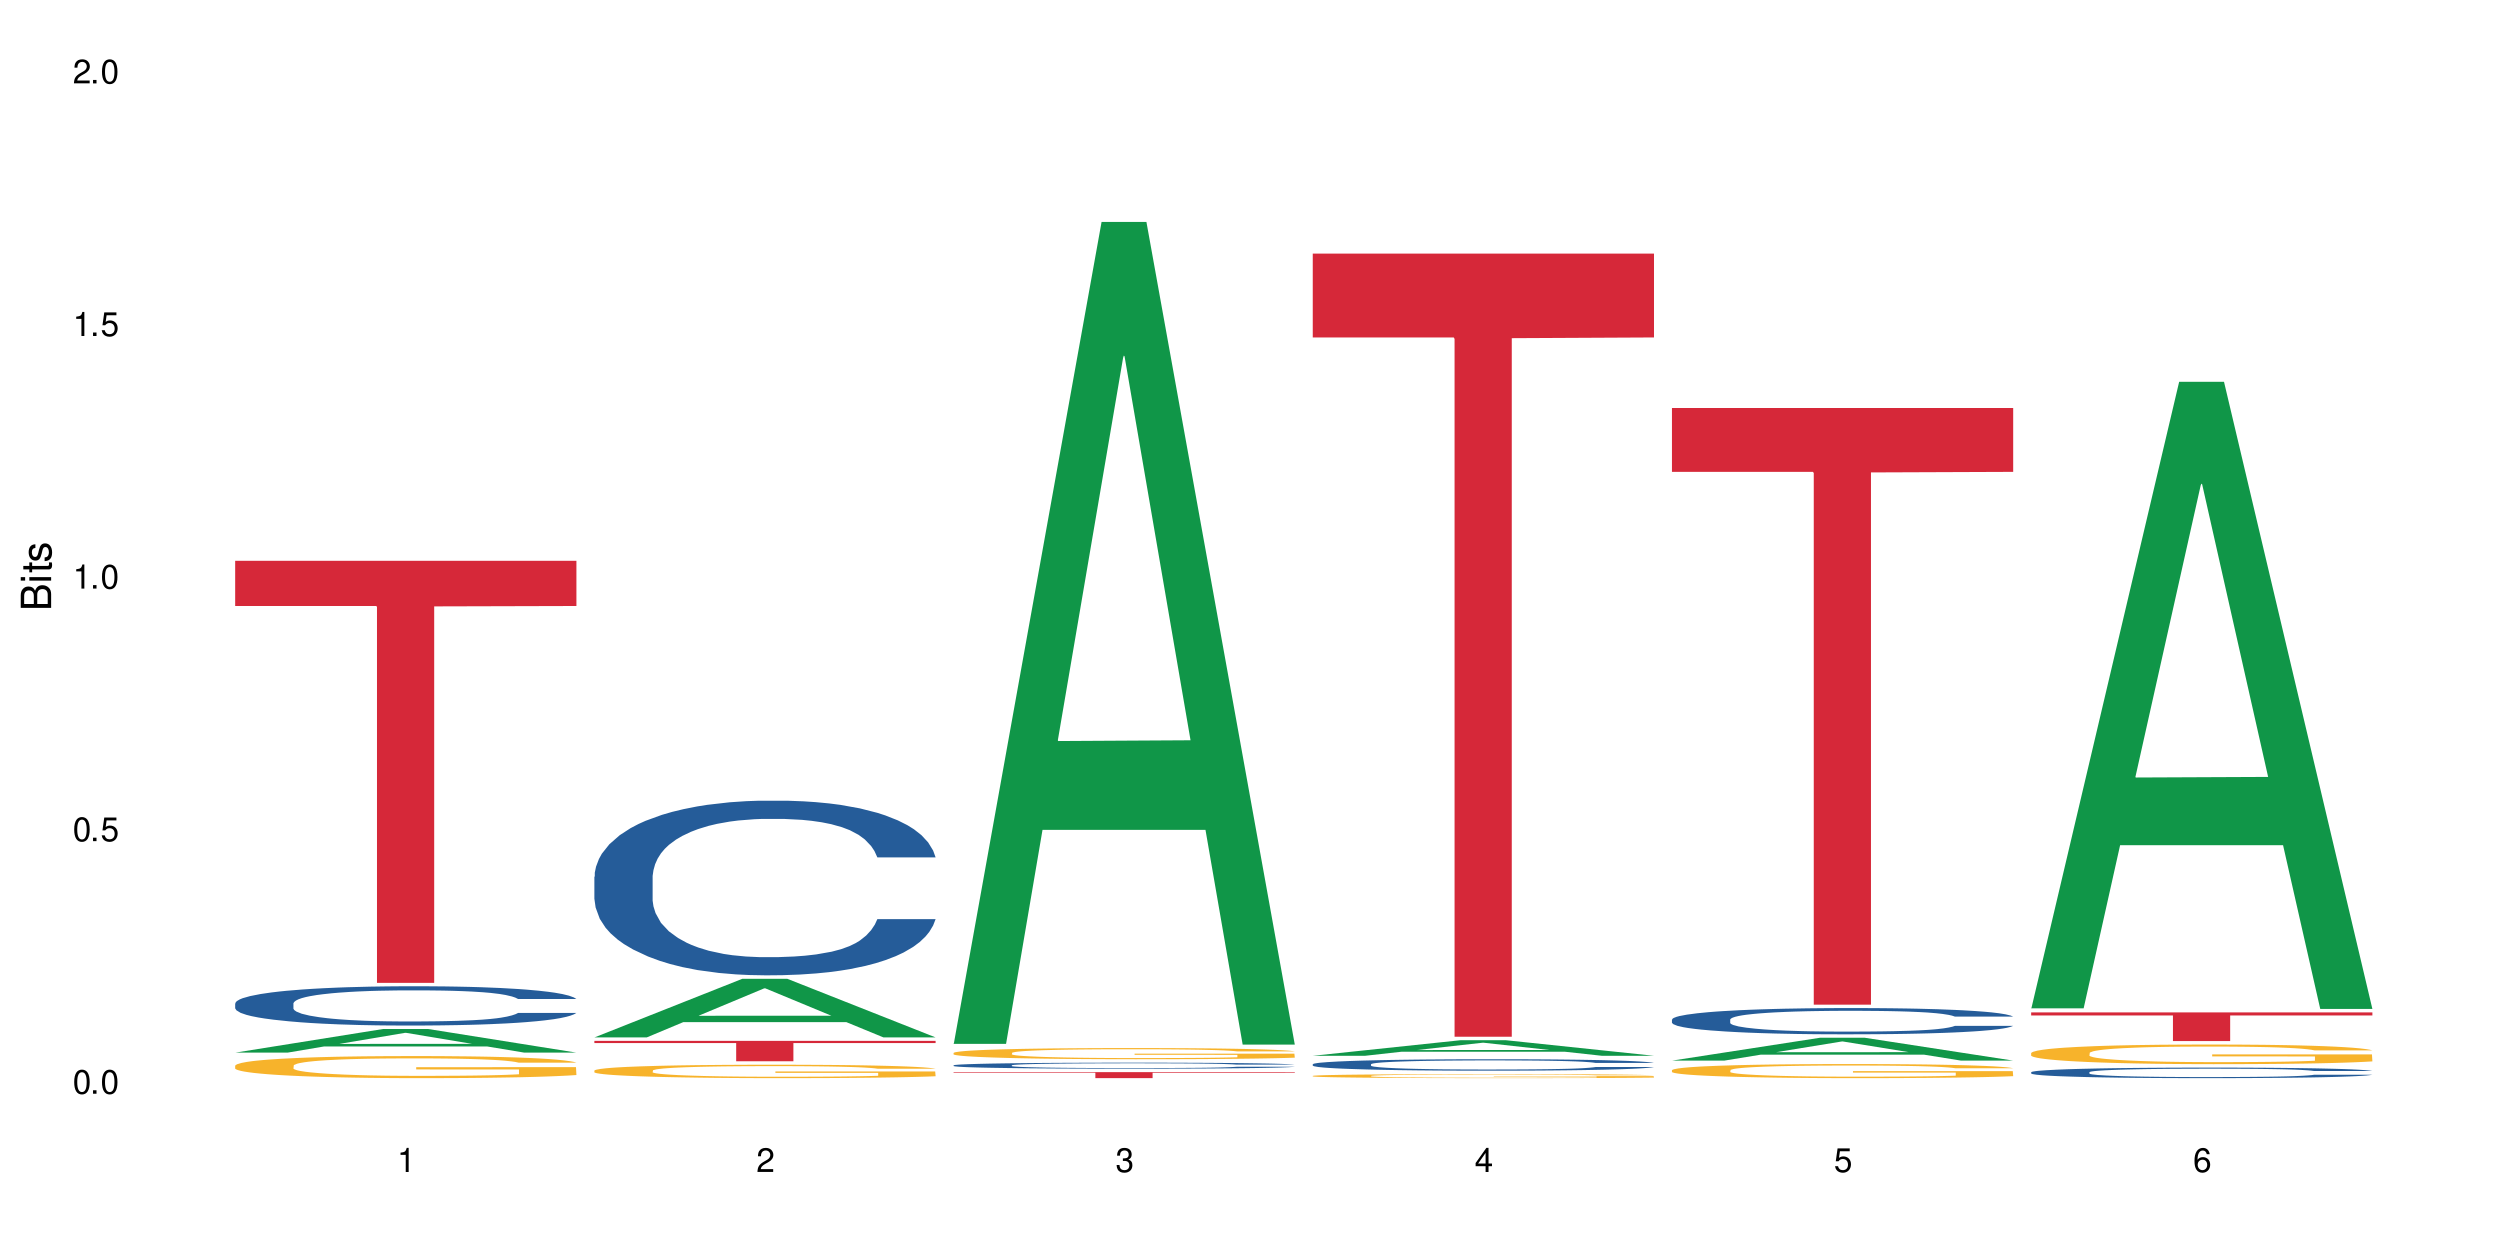 <?xml version="1.0" encoding="UTF-8"?>
<svg xmlns="http://www.w3.org/2000/svg" xmlns:xlink="http://www.w3.org/1999/xlink" width="720" height="360" viewBox="0 0 720 360">
<defs>
<g>
<g id="glyph-0-0">
</g>
<g id="glyph-0-1">
<path d="M 2.641 -6.938 C 2 -6.938 1.422 -6.656 1.078 -6.172 C 0.641 -5.562 0.406 -4.641 0.406 -3.359 C 0.406 -1.016 1.188 0.219 2.641 0.219 C 4.078 0.219 4.859 -1.016 4.859 -3.297 C 4.859 -4.641 4.656 -5.547 4.203 -6.172 C 3.844 -6.656 3.281 -6.938 2.641 -6.938 Z M 2.641 -6.188 C 3.547 -6.188 4 -5.25 4 -3.375 C 4 -1.406 3.562 -0.484 2.625 -0.484 C 1.734 -0.484 1.281 -1.438 1.281 -3.344 C 1.281 -5.25 1.734 -6.188 2.641 -6.188 Z M 2.641 -6.188 "/>
</g>
<g id="glyph-0-2">
<path d="M 1.828 -1 L 0.828 -1 L 0.828 0 L 1.828 0 Z M 1.828 -1 "/>
</g>
<g id="glyph-0-3">
<path d="M 4.562 -6.797 L 1.062 -6.797 L 0.547 -3.094 L 1.328 -3.094 C 1.719 -3.562 2.047 -3.734 2.578 -3.734 C 3.484 -3.734 4.062 -3.109 4.062 -2.094 C 4.062 -1.125 3.484 -0.531 2.578 -0.531 C 1.828 -0.531 1.375 -0.906 1.188 -1.672 L 0.328 -1.672 C 0.453 -1.109 0.547 -0.844 0.75 -0.594 C 1.125 -0.078 1.828 0.219 2.594 0.219 C 3.969 0.219 4.922 -0.781 4.922 -2.219 C 4.922 -3.562 4.031 -4.484 2.719 -4.484 C 2.25 -4.484 1.859 -4.359 1.469 -4.062 L 1.734 -5.969 L 4.562 -5.969 Z M 4.562 -6.797 "/>
</g>
<g id="glyph-0-4">
<path d="M 2.484 -4.938 L 2.484 0 L 3.328 0 L 3.328 -6.938 L 2.766 -6.938 C 2.469 -5.875 2.281 -5.734 0.984 -5.562 L 0.984 -4.938 Z M 2.484 -4.938 "/>
</g>
<g id="glyph-0-5">
<path d="M 4.859 -0.828 L 1.281 -0.828 C 1.359 -1.406 1.672 -1.781 2.5 -2.281 L 3.469 -2.828 C 4.406 -3.344 4.906 -4.062 4.906 -4.906 C 4.906 -5.484 4.672 -6.031 4.266 -6.406 C 3.859 -6.766 3.375 -6.938 2.719 -6.938 C 1.859 -6.938 1.219 -6.625 0.844 -6.031 C 0.609 -5.672 0.5 -5.234 0.484 -4.531 L 1.328 -4.531 C 1.359 -5.016 1.406 -5.281 1.531 -5.516 C 1.75 -5.938 2.188 -6.203 2.703 -6.203 C 3.469 -6.203 4.031 -5.641 4.031 -4.891 C 4.031 -4.344 3.719 -3.859 3.125 -3.516 L 2.234 -3 C 0.812 -2.172 0.406 -1.531 0.328 -0.016 L 4.859 -0.016 Z M 4.859 -0.828 "/>
</g>
<g id="glyph-0-6">
<path d="M 2.125 -3.188 L 2.578 -3.188 C 3.5 -3.188 3.984 -2.766 3.984 -1.922 C 3.984 -1.062 3.469 -0.531 2.594 -0.531 C 1.656 -0.531 1.203 -1 1.156 -2.016 L 0.312 -2.016 C 0.344 -1.453 0.438 -1.094 0.609 -0.781 C 0.953 -0.109 1.625 0.219 2.547 0.219 C 3.953 0.219 4.859 -0.625 4.859 -1.938 C 4.859 -2.828 4.516 -3.297 3.703 -3.594 C 4.344 -3.844 4.656 -4.328 4.656 -5.031 C 4.656 -6.219 3.875 -6.938 2.578 -6.938 C 1.203 -6.938 0.484 -6.172 0.453 -4.703 L 1.297 -4.703 C 1.312 -5.125 1.344 -5.359 1.453 -5.578 C 1.641 -5.969 2.062 -6.203 2.594 -6.203 C 3.344 -6.203 3.797 -5.75 3.797 -5 C 3.797 -4.516 3.609 -4.219 3.25 -4.047 C 3.016 -3.953 2.703 -3.922 2.125 -3.906 Z M 2.125 -3.188 "/>
</g>
<g id="glyph-0-7">
<path d="M 3.141 -1.672 L 3.141 0 L 3.984 0 L 3.984 -1.672 L 4.984 -1.672 L 4.984 -2.438 L 3.984 -2.438 L 3.984 -6.938 L 3.359 -6.938 L 0.266 -2.578 L 0.266 -1.672 Z M 3.141 -2.438 L 1 -2.438 L 3.141 -5.5 Z M 3.141 -2.438 "/>
</g>
<g id="glyph-0-8">
<path d="M 4.781 -5.125 C 4.609 -6.266 3.891 -6.938 2.844 -6.938 C 2.094 -6.938 1.422 -6.578 1.031 -5.953 C 0.594 -5.266 0.406 -4.422 0.406 -3.172 C 0.406 -2 0.578 -1.25 0.984 -0.641 C 1.359 -0.078 1.953 0.219 2.703 0.219 C 3.984 0.219 4.922 -0.75 4.922 -2.094 C 4.922 -3.375 4.062 -4.281 2.844 -4.281 C 2.172 -4.281 1.641 -4.031 1.281 -3.516 C 1.281 -5.234 1.828 -6.188 2.797 -6.188 C 3.391 -6.188 3.797 -5.797 3.938 -5.125 Z M 2.734 -3.531 C 3.547 -3.531 4.062 -2.953 4.062 -2.031 C 4.062 -1.156 3.484 -0.531 2.703 -0.531 C 1.922 -0.531 1.328 -1.188 1.328 -2.078 C 1.328 -2.938 1.906 -3.531 2.734 -3.531 Z M 2.734 -3.531 "/>
</g>
<g id="glyph-1-0">
</g>
<g id="glyph-1-1">
<path d="M 0 -0.953 L 0 -4.891 C 0 -5.719 -0.234 -6.344 -0.734 -6.797 C -1.188 -7.234 -1.812 -7.469 -2.5 -7.469 C -3.547 -7.469 -4.188 -7 -4.625 -5.875 C -4.984 -6.688 -5.625 -7.094 -6.531 -7.094 C -7.172 -7.094 -7.734 -6.859 -8.141 -6.391 C -8.562 -5.922 -8.75 -5.344 -8.75 -4.5 L -8.75 -0.953 Z M -4.984 -2.062 L -7.766 -2.062 L -7.766 -4.219 C -7.766 -4.844 -7.688 -5.203 -7.453 -5.5 C -7.219 -5.812 -6.859 -5.969 -6.375 -5.969 C -5.891 -5.969 -5.531 -5.812 -5.297 -5.5 C -5.062 -5.203 -4.984 -4.844 -4.984 -4.219 Z M -0.984 -2.062 L -4 -2.062 L -4 -4.781 C -4 -5.766 -3.438 -6.359 -2.484 -6.359 C -1.547 -6.359 -0.984 -5.766 -0.984 -4.781 Z M -0.984 -2.062 "/>
</g>
<g id="glyph-1-2">
<path d="M -6.281 -1.797 L -6.281 -0.797 L 0 -0.797 L 0 -1.797 Z M -8.75 -1.797 L -8.75 -0.797 L -7.484 -0.797 L -7.484 -1.797 Z M -8.75 -1.797 "/>
</g>
<g id="glyph-1-3">
<path d="M -6.281 -3.047 L -6.281 -2.016 L -8.016 -2.016 L -8.016 -1.016 L -6.281 -1.016 L -6.281 -0.172 L -5.469 -0.172 L -5.469 -1.016 L -0.719 -1.016 C -0.078 -1.016 0.281 -1.453 0.281 -2.234 C 0.281 -2.5 0.25 -2.719 0.188 -3.047 L -0.641 -3.047 C -0.609 -2.906 -0.594 -2.766 -0.594 -2.562 C -0.594 -2.141 -0.719 -2.016 -1.156 -2.016 L -5.469 -2.016 L -5.469 -3.047 Z M -6.281 -3.047 "/>
</g>
<g id="glyph-1-4">
<path d="M -4.531 -5.25 C -5.766 -5.25 -6.469 -4.422 -6.469 -2.969 C -6.469 -1.516 -5.719 -0.562 -4.547 -0.562 C -3.562 -0.562 -3.094 -1.062 -2.734 -2.562 L -2.516 -3.484 C -2.344 -4.188 -2.094 -4.469 -1.641 -4.469 C -1.047 -4.469 -0.641 -3.875 -0.641 -3 C -0.641 -2.453 -0.797 -2 -1.062 -1.75 C -1.25 -1.594 -1.422 -1.531 -1.875 -1.469 L -1.875 -0.406 C -0.422 -0.453 0.281 -1.266 0.281 -2.922 C 0.281 -4.5 -0.5 -5.516 -1.719 -5.516 C -2.656 -5.516 -3.172 -4.984 -3.469 -3.734 L -3.703 -2.766 C -3.891 -1.953 -4.156 -1.609 -4.594 -1.609 C -5.188 -1.609 -5.547 -2.125 -5.547 -2.938 C -5.547 -3.75 -5.203 -4.172 -4.531 -4.203 Z M -4.531 -5.25 "/>
</g>
</g>
</defs>
<rect x="-72" y="-36" width="864" height="432" fill="rgb(100%, 100%, 100%)" fill-opacity="1"/>
<path fill-rule="nonzero" fill="rgb(6.275%, 58.824%, 28.235%)" fill-opacity="1" d="M 67.73 303.152 L 67.836 303.145 L 110.359 296.348 L 123.273 296.348 L 166.008 303.156 L 150.992 303.156 L 140.281 301.379 L 93.352 301.379 L 82.852 303.152 L 67.73 303.152 L 97.863 300.645 L 135.977 300.637 L 116.973 297.461 L 116.766 297.453 L 116.555 297.473 L 97.758 300.637 L 97.863 300.645 Z M 67.73 303.152 "/>
<path fill-rule="nonzero" fill="rgb(14.51%, 36.078%, 60%)" fill-opacity="1" d="M 67.73 288.969 L 67.852 288.961 L 67.852 288.711 L 68.211 288.32 L 69.051 287.824 L 69.887 287.48 L 72.047 286.871 L 75.043 286.281 L 78.156 285.828 L 80.434 285.559 L 82.473 285.352 L 87.145 284.969 L 90.145 284.773 L 93.379 284.598 L 97.332 284.422 L 100.211 284.32 L 106.684 284.152 L 111.477 284.082 L 115.191 284.051 L 123.223 284.051 L 128.016 284.09 L 131.492 284.145 L 135.324 284.227 L 138.562 284.32 L 144.195 284.547 L 149.227 284.836 L 151.504 285 L 155.102 285.32 L 157.855 285.633 L 159.773 285.898 L 161.934 286.281 L 163.848 286.746 L 165.289 287.273 L 166.008 287.719 L 149.227 287.719 L 148.391 287.305 L 147.43 286.984 L 145.633 286.562 L 143.836 286.262 L 141.316 285.961 L 139.039 285.766 L 135.926 285.57 L 133.168 285.445 L 130.293 285.352 L 127.535 285.289 L 122.262 285.227 L 116.148 285.227 L 113.871 285.25 L 109.199 285.332 L 106.684 285.402 L 103.086 285.547 L 100.57 285.684 L 97.574 285.891 L 95.535 286.066 L 93.02 286.336 L 91.223 286.57 L 89.184 286.914 L 87.984 287.172 L 86.906 287.461 L 85.949 287.801 L 85.23 288.164 L 84.75 288.547 L 84.508 288.918 L 84.508 290.52 L 84.75 290.895 L 85.348 291.328 L 86.906 291.957 L 89.184 292.504 L 91.82 292.938 L 94.336 293.25 L 95.777 293.395 L 97.691 293.559 L 100.688 293.766 L 105.004 293.973 L 107.52 294.055 L 111.355 294.137 L 115.312 294.18 L 120.586 294.18 L 125.258 294.137 L 128.375 294.086 L 131.609 294.004 L 136.043 293.828 L 138.801 293.664 L 141.199 293.465 L 142.996 293.27 L 144.195 293.105 L 145.992 292.785 L 147.43 292.434 L 148.508 292.07 L 149.227 291.719 L 166.008 291.719 L 165.289 292.133 L 164.207 292.535 L 163.129 292.836 L 161.453 293.199 L 159.535 293.52 L 156.777 293.879 L 154.5 294.117 L 151.504 294.375 L 148.75 294.574 L 145.754 294.75 L 141.316 294.953 L 138.441 295.059 L 135.324 295.152 L 131.609 295.234 L 126.938 295.305 L 121.902 295.348 L 117.227 295.359 L 112.195 295.336 L 108.48 295.297 L 103.566 295.203 L 97.453 295.016 L 93.02 294.82 L 89.543 294.625 L 86.547 294.418 L 83.191 294.137 L 78.875 293.684 L 76.238 293.332 L 74.441 293.043 L 72.406 292.641 L 70.969 292.277 L 69.289 291.699 L 68.09 290.965 L 67.73 290.398 Z M 67.73 288.969 "/>
<path fill-rule="nonzero" fill="rgb(96.863%, 70.196%, 16.863%)" fill-opacity="1" d="M 67.73 306.871 L 67.852 306.863 L 67.852 306.75 L 68.332 306.488 L 69.527 306.129 L 71.086 305.832 L 72.766 305.598 L 73.844 305.477 L 75.641 305.305 L 77.199 305.176 L 81.152 304.914 L 86.188 304.672 L 88.945 304.566 L 92.059 304.465 L 96.496 304.355 L 98.531 304.316 L 104.766 304.223 L 111.836 304.164 L 119.625 304.148 L 123.223 304.152 L 128.133 304.176 L 134.848 304.238 L 138.68 304.297 L 141.676 304.355 L 144.793 304.434 L 148.629 304.547 L 152.223 304.688 L 155.102 304.828 L 157.977 305 L 160.375 305.188 L 162.41 305.391 L 164.207 305.633 L 165.289 305.836 L 166.008 306.039 L 149.348 306.039 L 148.391 305.836 L 147.309 305.68 L 145.512 305.488 L 143.715 305.348 L 141.918 305.238 L 138.562 305.09 L 135.684 304.996 L 132.09 304.914 L 128.613 304.863 L 124.66 304.828 L 122.262 304.816 L 115.91 304.816 L 110.156 304.855 L 106.801 304.902 L 104.406 304.949 L 101.047 305.035 L 99.012 305.105 L 97.812 305.152 L 94.219 305.332 L 91.82 305.496 L 90.504 305.605 L 88.824 305.777 L 87.625 305.938 L 86.309 306.168 L 85.59 306.344 L 84.629 306.738 L 84.508 307.781 L 84.871 308.004 L 85.59 308.242 L 86.547 308.449 L 87.984 308.672 L 89.422 308.84 L 91.941 309.066 L 94.098 309.219 L 95.777 309.316 L 99.012 309.473 L 100.328 309.523 L 103.445 309.629 L 106.684 309.711 L 110.637 309.781 L 113.633 309.816 L 118.426 309.844 L 124.539 309.844 L 131.73 309.809 L 136.285 309.762 L 139.398 309.715 L 141.438 309.676 L 143.953 309.613 L 145.754 309.555 L 147.43 309.488 L 149.469 309.391 L 149.469 308.004 L 119.863 307.996 L 119.863 307.348 L 165.887 307.34 L 166.008 309.613 L 163.488 309.77 L 160.375 309.918 L 157.379 310.035 L 154.262 310.133 L 149.828 310.246 L 146.23 310.312 L 140.719 310.395 L 135.684 310.449 L 130.41 310.484 L 125.738 310.5 L 120.223 310.508 L 115.312 310.496 L 110.039 310.461 L 105.844 310.414 L 102.008 310.355 L 98.172 310.281 L 93.379 310.156 L 90.262 310.059 L 87.027 309.938 L 83.789 309.793 L 80.914 309.637 L 78.996 309.512 L 77.078 309.375 L 75.043 309.199 L 73.125 309.004 L 71.688 308.82 L 70.367 308.617 L 69.41 308.426 L 68.449 308.164 L 67.969 307.957 L 67.73 307.777 Z M 67.73 306.871 "/>
<path fill-rule="nonzero" fill="rgb(83.922%, 15.686%, 22.353%)" fill-opacity="1" d="M 67.73 161.516 L 166.008 161.516 L 166.008 174.527 L 125.047 174.641 L 125.047 283.059 L 108.57 283.059 L 108.57 174.754 L 108.332 174.527 L 67.73 174.527 Z M 67.73 161.516 "/>
<path fill-rule="nonzero" fill="rgb(6.275%, 58.824%, 28.235%)" fill-opacity="1" d="M 171.18 298.762 L 171.285 298.746 L 213.809 281.887 L 226.723 281.887 L 269.453 298.777 L 254.441 298.777 L 243.73 294.367 L 196.797 294.367 L 186.297 298.762 L 171.18 298.762 L 201.312 292.543 L 239.426 292.527 L 220.422 284.648 L 220.211 284.633 L 220 284.68 L 201.207 292.527 L 201.312 292.543 Z M 171.18 298.762 "/>
<path fill-rule="nonzero" fill="rgb(14.51%, 36.078%, 60%)" fill-opacity="1" d="M 171.18 252.484 L 171.297 252.438 L 171.297 251.336 L 171.66 249.59 L 172.496 247.383 L 173.336 245.863 L 175.492 243.152 L 178.488 240.531 L 181.605 238.508 L 183.883 237.312 L 185.922 236.395 L 190.594 234.691 L 193.59 233.82 L 196.828 233.039 L 200.781 232.254 L 203.656 231.797 L 210.129 231.059 L 214.922 230.738 L 218.641 230.602 L 226.668 230.602 L 231.461 230.785 L 234.938 231.016 L 238.773 231.383 L 242.008 231.797 L 247.641 232.809 L 252.676 234.094 L 254.953 234.832 L 258.547 236.254 L 261.305 237.637 L 263.223 238.832 L 265.379 240.531 L 267.297 242.602 L 268.734 244.945 L 269.453 246.922 L 252.676 246.922 L 251.836 245.082 L 250.879 243.656 L 249.082 241.773 L 247.281 240.441 L 244.766 239.105 L 242.488 238.234 L 239.371 237.359 L 236.617 236.809 L 233.738 236.395 L 230.984 236.117 L 225.711 235.844 L 219.598 235.844 L 217.32 235.934 L 212.645 236.301 L 210.129 236.625 L 206.535 237.266 L 204.016 237.863 L 201.02 238.785 L 198.984 239.566 L 196.469 240.762 L 194.668 241.82 L 192.633 243.336 L 191.434 244.484 L 190.355 245.773 L 189.395 247.289 L 188.676 248.898 L 188.199 250.602 L 187.957 252.254 L 187.957 259.383 L 188.199 261.035 L 188.797 262.969 L 190.355 265.773 L 192.633 268.207 L 195.27 270.141 L 197.785 271.52 L 199.223 272.164 L 201.141 272.898 L 204.137 273.816 L 208.453 274.738 L 210.969 275.105 L 214.805 275.473 L 218.758 275.656 L 224.031 275.656 L 228.707 275.473 L 231.82 275.242 L 235.059 274.875 L 239.492 274.094 L 242.25 273.359 L 244.645 272.484 L 246.445 271.609 L 247.641 270.875 L 249.441 269.449 L 250.879 267.887 L 251.957 266.277 L 252.676 264.715 L 269.453 264.715 L 268.734 266.555 L 267.656 268.348 L 266.578 269.68 L 264.898 271.289 L 262.984 272.715 L 260.227 274.324 L 257.949 275.383 L 254.953 276.531 L 252.195 277.402 L 249.199 278.188 L 244.766 279.105 L 241.891 279.566 L 238.773 279.98 L 235.059 280.348 L 230.383 280.668 L 225.352 280.852 L 220.676 280.898 L 215.645 280.805 L 211.926 280.621 L 207.012 280.207 L 200.902 279.383 L 196.469 278.508 L 192.992 277.633 L 189.996 276.715 L 186.641 275.473 L 182.324 273.449 L 179.688 271.887 L 177.891 270.598 L 175.852 268.805 L 174.414 267.199 L 172.738 264.621 L 171.539 261.359 L 171.18 258.828 Z M 171.18 252.484 "/>
<path fill-rule="nonzero" fill="rgb(96.863%, 70.196%, 16.863%)" fill-opacity="1" d="M 171.18 308.297 L 171.297 308.293 L 171.297 308.223 L 171.777 308.066 L 172.977 307.848 L 174.535 307.664 L 176.211 307.523 L 177.293 307.449 L 179.09 307.344 L 180.648 307.266 L 184.602 307.109 L 189.637 306.961 L 192.391 306.898 L 195.508 306.836 L 199.941 306.77 L 201.98 306.746 L 208.211 306.688 L 215.281 306.652 L 223.074 306.645 L 226.668 306.645 L 231.582 306.66 L 238.293 306.699 L 242.129 306.734 L 245.125 306.77 L 248.242 306.816 L 252.078 306.887 L 255.672 306.973 L 258.547 307.055 L 261.426 307.16 L 263.82 307.273 L 265.859 307.398 L 267.656 307.547 L 268.734 307.668 L 269.453 307.793 L 252.797 307.793 L 251.836 307.668 L 250.758 307.574 L 248.961 307.457 L 247.164 307.371 L 245.363 307.305 L 242.008 307.215 L 239.133 307.156 L 235.539 307.109 L 232.062 307.078 L 228.105 307.055 L 225.711 307.047 L 219.359 307.047 L 213.605 307.074 L 210.25 307.102 L 207.852 307.129 L 204.496 307.184 L 202.461 307.227 L 201.262 307.254 L 197.664 307.363 L 195.27 307.461 L 193.949 307.527 L 192.273 307.633 L 191.074 307.73 L 189.754 307.871 L 189.035 307.977 L 188.078 308.215 L 187.957 308.852 L 188.316 308.984 L 189.035 309.129 L 189.996 309.258 L 191.434 309.391 L 192.871 309.492 L 195.387 309.633 L 197.547 309.723 L 199.223 309.781 L 202.461 309.879 L 203.777 309.91 L 206.895 309.973 L 210.129 310.023 L 214.086 310.066 L 217.082 310.086 L 221.875 310.105 L 227.988 310.105 L 235.18 310.082 L 239.73 310.055 L 242.848 310.027 L 244.887 310 L 247.402 309.961 L 249.199 309.926 L 250.879 309.887 L 252.914 309.828 L 252.914 308.984 L 223.312 308.98 L 223.312 308.586 L 269.336 308.582 L 269.453 309.961 L 266.938 310.059 L 263.82 310.148 L 260.824 310.219 L 257.711 310.281 L 253.273 310.348 L 249.68 310.391 L 244.168 310.438 L 239.133 310.473 L 233.859 310.492 L 229.184 310.504 L 223.672 310.508 L 218.758 310.5 L 213.484 310.477 L 209.289 310.449 L 205.457 310.414 L 201.621 310.367 L 196.828 310.293 L 193.711 310.234 L 190.473 310.16 L 187.238 310.07 L 184.363 309.977 L 182.445 309.902 L 180.527 309.816 L 178.488 309.711 L 176.57 309.594 L 175.133 309.484 L 173.816 309.359 L 172.855 309.242 L 171.898 309.086 L 171.418 308.957 L 171.18 308.848 Z M 171.18 308.297 "/>
<path fill-rule="nonzero" fill="rgb(83.922%, 15.686%, 22.353%)" fill-opacity="1" d="M 171.18 299.766 L 269.453 299.766 L 269.453 300.395 L 228.496 300.402 L 228.496 305.652 L 212.02 305.652 L 212.02 300.406 L 211.777 300.395 L 171.18 300.395 Z M 171.18 299.766 "/>
<path fill-rule="nonzero" fill="rgb(6.275%, 58.824%, 28.235%)" fill-opacity="1" d="M 274.629 300.629 L 274.73 300.406 L 317.254 63.914 L 330.168 63.914 L 372.902 300.852 L 357.887 300.852 L 347.18 239 L 300.246 239 L 289.746 300.629 L 274.629 300.629 L 304.762 213.418 L 342.875 213.195 L 323.871 102.625 L 323.66 102.402 L 323.449 103.07 L 304.656 213.195 L 304.762 213.418 Z M 274.629 300.629 "/>
<path fill-rule="nonzero" fill="rgb(14.51%, 36.078%, 60%)" fill-opacity="1" d="M 274.629 306.805 L 274.746 306.801 L 274.746 306.766 L 275.105 306.703 L 275.945 306.629 L 276.785 306.574 L 278.941 306.48 L 281.938 306.391 L 285.055 306.32 L 287.332 306.281 L 289.367 306.25 L 294.043 306.191 L 297.039 306.16 L 300.273 306.133 L 304.23 306.105 L 307.105 306.09 L 313.578 306.066 L 318.371 306.055 L 322.086 306.051 L 330.117 306.051 L 334.91 306.055 L 338.387 306.062 L 342.223 306.078 L 345.457 306.09 L 351.09 306.125 L 356.125 306.168 L 358.402 306.195 L 361.996 306.246 L 364.754 306.293 L 366.672 306.332 L 368.828 306.391 L 370.746 306.465 L 372.184 306.543 L 372.902 306.613 L 356.125 306.613 L 355.285 306.547 L 354.324 306.5 L 352.527 306.434 L 350.73 306.387 L 348.215 306.344 L 345.938 306.312 L 342.82 306.281 L 340.062 306.262 L 337.188 306.25 L 334.43 306.238 L 329.156 306.23 L 323.047 306.23 L 320.77 306.234 L 316.094 306.246 L 313.578 306.258 L 309.98 306.277 L 307.465 306.301 L 304.469 306.332 L 302.434 306.359 L 299.914 306.398 L 298.117 306.438 L 296.078 306.488 L 294.883 306.527 L 293.801 306.574 L 292.844 306.625 L 292.125 306.68 L 291.645 306.738 L 291.406 306.797 L 291.406 307.043 L 291.645 307.098 L 292.246 307.164 L 293.801 307.262 L 296.078 307.344 L 298.715 307.41 L 301.234 307.461 L 302.672 307.48 L 304.59 307.508 L 307.586 307.539 L 311.898 307.57 L 314.418 307.582 L 318.25 307.594 L 322.207 307.602 L 327.48 307.602 L 332.152 307.594 L 335.27 307.586 L 338.508 307.574 L 342.941 307.547 L 345.695 307.523 L 348.094 307.492 L 349.891 307.461 L 351.09 307.438 L 352.887 307.387 L 354.324 307.336 L 355.406 307.277 L 356.125 307.227 L 372.902 307.227 L 372.184 307.289 L 371.105 307.352 L 370.027 307.395 L 368.348 307.453 L 366.43 307.5 L 363.676 307.555 L 361.398 307.594 L 358.402 307.633 L 355.645 307.664 L 352.648 307.688 L 348.215 307.723 L 345.336 307.738 L 342.223 307.75 L 338.508 307.762 L 333.832 307.773 L 328.797 307.781 L 319.09 307.781 L 315.375 307.773 L 310.461 307.758 L 304.348 307.73 L 299.914 307.699 L 296.438 307.672 L 293.441 307.637 L 290.086 307.594 L 285.773 307.527 L 283.137 307.473 L 281.34 307.426 L 279.301 307.367 L 277.863 307.309 L 276.184 307.223 L 274.988 307.109 L 274.629 307.023 Z M 274.629 306.805 "/>
<path fill-rule="nonzero" fill="rgb(96.863%, 70.196%, 16.863%)" fill-opacity="1" d="M 274.629 303.219 L 274.746 303.215 L 274.746 303.156 L 275.227 303.023 L 276.426 302.844 L 277.984 302.691 L 279.66 302.574 L 280.738 302.516 L 282.535 302.426 L 284.094 302.359 L 288.051 302.23 L 293.082 302.105 L 295.84 302.051 L 298.957 302.004 L 303.391 301.945 L 305.43 301.926 L 311.66 301.879 L 318.73 301.848 L 326.52 301.84 L 330.117 301.844 L 335.031 301.855 L 341.742 301.887 L 345.578 301.918 L 348.574 301.945 L 351.688 301.984 L 355.523 302.043 L 359.121 302.113 L 361.996 302.184 L 364.871 302.273 L 367.27 302.367 L 369.309 302.469 L 371.105 302.594 L 372.184 302.695 L 372.902 302.797 L 356.242 302.797 L 355.285 302.695 L 354.207 302.617 L 352.41 302.52 L 350.609 302.449 L 348.812 302.395 L 345.457 302.316 L 342.582 302.27 L 338.984 302.23 L 335.512 302.203 L 331.555 302.184 L 329.156 302.18 L 322.805 302.18 L 317.055 302.199 L 313.699 302.223 L 311.301 302.246 L 307.945 302.289 L 305.906 302.324 L 304.707 302.348 L 301.113 302.441 L 298.715 302.523 L 297.398 302.578 L 295.719 302.668 L 294.523 302.746 L 293.203 302.863 L 292.484 302.953 L 291.527 303.152 L 291.406 303.68 L 291.766 303.793 L 292.484 303.914 L 293.441 304.02 L 294.883 304.129 L 296.32 304.215 L 298.836 304.332 L 300.992 304.406 L 302.672 304.457 L 305.906 304.535 L 307.227 304.562 L 310.34 304.617 L 313.578 304.656 L 317.531 304.691 L 320.527 304.711 L 325.324 304.723 L 331.434 304.723 L 338.625 304.707 L 343.18 304.684 L 346.297 304.66 L 348.332 304.641 L 350.852 304.605 L 352.648 304.578 L 354.324 304.543 L 356.363 304.496 L 356.363 303.793 L 326.762 303.789 L 326.762 303.461 L 372.781 303.457 L 372.902 304.605 L 370.387 304.688 L 367.27 304.762 L 364.273 304.82 L 361.156 304.871 L 356.723 304.926 L 353.129 304.961 L 347.613 305.004 L 342.582 305.031 L 337.309 305.047 L 332.633 305.055 L 327.121 305.059 L 322.207 305.055 L 316.934 305.035 L 312.738 305.012 L 308.902 304.984 L 305.07 304.945 L 300.273 304.883 L 297.16 304.832 L 293.922 304.77 L 290.688 304.699 L 287.809 304.617 L 285.895 304.555 L 283.977 304.484 L 281.938 304.398 L 280.02 304.297 L 278.582 304.207 L 277.262 304.105 L 276.305 304.008 L 275.348 303.875 L 274.867 303.77 L 274.629 303.676 Z M 274.629 303.219 "/>
<path fill-rule="nonzero" fill="rgb(83.922%, 15.686%, 22.353%)" fill-opacity="1" d="M 274.629 308.773 L 372.902 308.773 L 372.902 308.957 L 331.945 308.961 L 331.945 310.508 L 315.465 310.508 L 315.465 308.961 L 315.227 308.957 L 274.629 308.957 Z M 274.629 308.773 "/>
<path fill-rule="nonzero" fill="rgb(6.275%, 58.824%, 28.235%)" fill-opacity="1" d="M 378.074 304.062 L 378.18 304.059 L 420.703 299.574 L 433.617 299.574 L 476.352 304.066 L 461.336 304.066 L 450.625 302.895 L 403.695 302.895 L 393.195 304.062 L 378.074 304.062 L 408.207 302.41 L 446.32 302.406 L 427.316 300.309 L 427.109 300.305 L 426.898 300.316 L 408.105 302.406 L 408.207 302.41 Z M 378.074 304.062 "/>
<path fill-rule="nonzero" fill="rgb(14.51%, 36.078%, 60%)" fill-opacity="1" d="M 378.074 306.496 L 378.195 306.492 L 378.195 306.418 L 378.555 306.305 L 379.395 306.16 L 380.23 306.059 L 382.391 305.883 L 385.387 305.711 L 388.5 305.578 L 390.777 305.5 L 392.816 305.438 L 397.492 305.328 L 400.488 305.27 L 403.723 305.219 L 407.676 305.168 L 410.555 305.137 L 417.027 305.09 L 421.82 305.066 L 425.535 305.059 L 433.566 305.059 L 438.359 305.07 L 441.836 305.086 L 445.668 305.109 L 448.906 305.137 L 454.539 305.203 L 459.57 305.289 L 461.848 305.336 L 465.445 305.43 L 468.199 305.52 L 470.117 305.598 L 472.277 305.711 L 474.191 305.848 L 475.633 306 L 476.352 306.129 L 459.57 306.129 L 458.734 306.008 L 457.773 305.914 L 455.977 305.793 L 454.18 305.703 L 451.66 305.617 L 449.383 305.559 L 446.27 305.5 L 443.512 305.465 L 440.637 305.438 L 437.879 305.422 L 432.605 305.402 L 426.492 305.402 L 424.215 305.406 L 419.543 305.434 L 417.027 305.453 L 413.43 305.496 L 410.914 305.535 L 407.918 305.594 L 405.879 305.648 L 403.363 305.727 L 401.566 305.793 L 399.527 305.895 L 398.328 305.969 L 397.25 306.055 L 396.293 306.152 L 395.574 306.258 L 395.094 306.371 L 394.855 306.48 L 394.855 306.949 L 395.094 307.055 L 395.691 307.184 L 397.25 307.367 L 399.527 307.527 L 402.164 307.652 L 404.68 307.746 L 406.121 307.785 L 408.035 307.836 L 411.035 307.895 L 415.348 307.957 L 417.863 307.98 L 421.699 308.004 L 425.656 308.016 L 430.93 308.016 L 435.602 308.004 L 438.719 307.988 L 441.953 307.965 L 446.387 307.914 L 449.145 307.863 L 451.543 307.809 L 453.34 307.75 L 454.539 307.703 L 456.336 307.609 L 457.773 307.504 L 458.852 307.398 L 459.57 307.297 L 476.352 307.297 L 475.633 307.418 L 474.555 307.535 L 473.473 307.625 L 471.797 307.73 L 469.879 307.824 L 467.121 307.93 L 464.844 307.996 L 461.848 308.074 L 459.094 308.129 L 456.098 308.184 L 451.66 308.242 L 448.785 308.273 L 445.668 308.301 L 441.953 308.324 L 437.281 308.344 L 432.246 308.355 L 427.574 308.359 L 422.539 308.355 L 418.824 308.34 L 413.91 308.316 L 407.797 308.262 L 403.363 308.203 L 399.887 308.145 L 396.891 308.086 L 393.535 308.004 L 389.223 307.871 L 386.586 307.77 L 384.785 307.684 L 382.75 307.566 L 381.312 307.461 L 379.633 307.293 L 378.434 307.078 L 378.074 306.91 Z M 378.074 306.496 "/>
<path fill-rule="nonzero" fill="rgb(96.863%, 70.196%, 16.863%)" fill-opacity="1" d="M 378.074 309.844 L 378.195 309.844 L 378.195 309.824 L 378.676 309.777 L 379.871 309.711 L 381.43 309.656 L 383.109 309.613 L 384.188 309.594 L 385.984 309.559 L 387.543 309.535 L 391.496 309.488 L 396.531 309.445 L 399.289 309.426 L 402.402 309.41 L 406.84 309.387 L 408.875 309.379 L 415.109 309.363 L 422.18 309.352 L 433.566 309.352 L 438.48 309.355 L 445.191 309.367 L 449.023 309.379 L 452.02 309.387 L 455.137 309.402 L 458.973 309.422 L 462.566 309.449 L 465.445 309.473 L 468.32 309.504 L 470.719 309.539 L 472.754 309.574 L 474.555 309.621 L 475.633 309.656 L 476.352 309.695 L 459.691 309.695 L 458.734 309.656 L 457.652 309.629 L 455.855 309.594 L 452.262 309.547 L 448.906 309.52 L 446.027 309.504 L 442.434 309.488 L 438.957 309.48 L 435.004 309.473 L 426.254 309.473 L 420.5 309.48 L 417.145 309.488 L 414.75 309.496 L 411.395 309.512 L 409.355 309.523 L 408.156 309.531 L 404.562 309.566 L 402.164 309.594 L 400.848 309.613 L 399.168 309.648 L 397.969 309.676 L 396.652 309.719 L 395.934 309.75 L 394.973 309.82 L 394.855 310.012 L 395.215 310.051 L 395.934 310.094 L 396.891 310.133 L 398.328 310.172 L 399.766 310.203 L 402.285 310.246 L 404.441 310.273 L 406.121 310.289 L 409.355 310.316 L 410.672 310.328 L 413.789 310.348 L 417.027 310.363 L 420.98 310.375 L 423.977 310.379 L 428.77 310.387 L 434.883 310.387 L 442.074 310.379 L 446.629 310.371 L 449.746 310.363 L 451.781 310.355 L 454.297 310.344 L 456.098 310.332 L 457.773 310.32 L 459.812 310.305 L 459.812 310.051 L 430.211 310.051 L 430.211 309.934 L 476.23 309.93 L 476.352 310.344 L 473.832 310.371 L 470.719 310.398 L 467.723 310.422 L 464.605 310.438 L 460.172 310.457 L 456.574 310.473 L 451.062 310.484 L 446.027 310.496 L 440.754 310.5 L 436.082 310.504 L 430.57 310.508 L 425.656 310.504 L 420.383 310.496 L 416.188 310.488 L 412.352 310.48 L 408.516 310.465 L 403.723 310.441 L 400.605 310.426 L 397.371 310.402 L 394.133 310.375 L 391.258 310.348 L 387.422 310.301 L 385.387 310.27 L 383.469 310.234 L 382.031 310.199 L 380.711 310.164 L 379.754 310.129 L 378.793 310.082 L 378.316 310.043 L 378.074 310.012 Z M 378.074 309.844 "/>
<path fill-rule="nonzero" fill="rgb(83.922%, 15.686%, 22.353%)" fill-opacity="1" d="M 378.074 73.039 L 476.352 73.039 L 476.352 97.184 L 435.391 97.395 L 435.391 298.582 L 418.914 298.582 L 418.914 97.605 L 418.676 97.184 L 378.074 97.184 Z M 378.074 73.039 "/>
<path fill-rule="nonzero" fill="rgb(6.275%, 58.824%, 28.235%)" fill-opacity="1" d="M 481.523 305.449 L 481.629 305.445 L 524.152 298.875 L 537.066 298.875 L 579.797 305.457 L 564.785 305.457 L 554.074 303.738 L 507.141 303.738 L 496.641 305.449 L 481.523 305.449 L 511.656 303.027 L 549.77 303.023 L 530.766 299.949 L 530.555 299.945 L 530.348 299.961 L 511.551 303.023 L 511.656 303.027 Z M 481.523 305.449 "/>
<path fill-rule="nonzero" fill="rgb(14.51%, 36.078%, 60%)" fill-opacity="1" d="M 481.523 293.617 L 481.645 293.609 L 481.645 293.445 L 482.004 293.18 L 482.84 292.852 L 483.68 292.621 L 485.836 292.215 L 488.832 291.82 L 491.949 291.516 L 494.227 291.336 L 496.266 291.199 L 500.938 290.945 L 503.934 290.812 L 507.172 290.695 L 511.125 290.578 L 514 290.508 L 520.473 290.398 L 525.27 290.352 L 528.984 290.328 L 537.012 290.328 L 541.809 290.355 L 545.281 290.391 L 549.117 290.445 L 552.352 290.508 L 557.984 290.66 L 563.02 290.855 L 565.297 290.965 L 568.891 291.18 L 571.648 291.387 L 573.566 291.566 L 575.723 291.82 L 577.641 292.133 L 579.078 292.484 L 579.797 292.781 L 563.02 292.781 L 562.18 292.504 L 561.223 292.289 L 559.426 292.008 L 557.625 291.809 L 555.109 291.605 L 552.832 291.477 L 549.715 291.344 L 546.961 291.262 L 544.082 291.199 L 541.328 291.16 L 536.055 291.117 L 529.941 291.117 L 527.664 291.129 L 522.992 291.188 L 520.473 291.234 L 516.879 291.332 L 514.363 291.422 L 511.367 291.559 L 509.328 291.676 L 506.812 291.855 L 505.012 292.016 L 502.977 292.242 L 501.777 292.414 L 500.699 292.609 L 499.738 292.836 L 499.02 293.078 L 498.543 293.332 L 498.301 293.582 L 498.301 294.652 L 498.543 294.902 L 499.141 295.191 L 500.699 295.613 L 502.977 295.977 L 505.613 296.27 L 508.129 296.477 L 509.566 296.57 L 511.484 296.684 L 514.48 296.82 L 518.797 296.957 L 521.312 297.016 L 525.148 297.07 L 529.102 297.098 L 534.375 297.098 L 539.051 297.07 L 542.168 297.035 L 545.402 296.98 L 549.836 296.863 L 552.594 296.75 L 554.988 296.621 L 556.789 296.488 L 557.984 296.379 L 559.785 296.164 L 561.223 295.93 L 562.301 295.688 L 563.02 295.453 L 579.797 295.453 L 579.078 295.73 L 578 296 L 576.922 296.199 L 575.246 296.441 L 573.328 296.656 L 570.57 296.895 L 568.293 297.055 L 565.297 297.227 L 562.539 297.359 L 559.543 297.477 L 555.109 297.613 L 552.234 297.684 L 549.117 297.746 L 545.402 297.801 L 540.727 297.848 L 535.695 297.875 L 531.02 297.883 L 525.988 297.871 L 522.27 297.844 L 517.359 297.781 L 511.246 297.656 L 506.812 297.523 L 503.336 297.395 L 500.34 297.254 L 496.984 297.07 L 492.668 296.766 L 490.031 296.531 L 488.234 296.336 L 486.195 296.066 L 484.758 295.824 L 483.082 295.438 L 481.883 294.949 L 481.523 294.57 Z M 481.523 293.617 "/>
<path fill-rule="nonzero" fill="rgb(96.863%, 70.196%, 16.863%)" fill-opacity="1" d="M 481.523 308.188 L 481.645 308.184 L 481.645 308.109 L 482.121 307.941 L 483.32 307.711 L 484.879 307.523 L 486.555 307.375 L 487.637 307.297 L 489.434 307.184 L 490.992 307.102 L 494.945 306.938 L 499.98 306.781 L 502.734 306.715 L 505.852 306.652 L 510.285 306.582 L 512.324 306.555 L 518.555 306.496 L 525.629 306.457 L 533.418 306.449 L 537.012 306.449 L 541.926 306.465 L 548.637 306.508 L 552.473 306.543 L 555.469 306.582 L 558.586 306.629 L 562.422 306.703 L 566.016 306.793 L 568.891 306.883 L 571.77 306.992 L 574.164 307.109 L 576.203 307.242 L 578 307.395 L 579.078 307.527 L 579.797 307.656 L 563.141 307.656 L 562.18 307.527 L 561.102 307.426 L 559.305 307.305 L 557.508 307.215 L 555.711 307.145 L 552.352 307.047 L 549.477 306.988 L 545.883 306.938 L 542.406 306.902 L 538.449 306.883 L 536.055 306.875 L 529.703 306.875 L 523.949 306.898 L 520.594 306.93 L 518.195 306.957 L 514.84 307.016 L 512.805 307.059 L 511.605 307.09 L 508.008 307.203 L 505.613 307.309 L 504.293 307.379 L 502.617 307.488 L 501.418 307.59 L 500.098 307.738 L 499.379 307.848 L 498.422 308.102 L 498.301 308.77 L 498.66 308.91 L 499.379 309.059 L 500.34 309.195 L 501.777 309.336 L 503.215 309.441 L 505.73 309.586 L 507.891 309.684 L 509.566 309.746 L 512.805 309.848 L 514.121 309.879 L 517.238 309.945 L 520.473 310 L 524.43 310.043 L 527.426 310.066 L 532.219 310.082 L 538.332 310.082 L 545.523 310.062 L 550.078 310.031 L 553.191 310 L 555.23 309.977 L 557.746 309.934 L 559.543 309.898 L 561.223 309.855 L 563.258 309.793 L 563.258 308.91 L 533.656 308.906 L 533.656 308.488 L 579.68 308.484 L 579.797 309.934 L 577.281 310.035 L 574.164 310.133 L 571.168 310.207 L 568.055 310.27 L 563.617 310.34 L 560.023 310.383 L 554.512 310.438 L 549.477 310.469 L 544.203 310.492 L 539.531 310.504 L 534.016 310.508 L 529.102 310.5 L 523.828 310.477 L 519.637 310.445 L 515.801 310.41 L 511.965 310.363 L 507.172 310.285 L 504.055 310.219 L 500.82 310.145 L 497.582 310.051 L 494.707 309.949 L 492.789 309.871 L 490.871 309.785 L 488.832 309.672 L 486.918 309.547 L 485.477 309.43 L 484.16 309.301 L 483.199 309.18 L 482.242 309.012 L 481.762 308.879 L 481.523 308.766 Z M 481.523 308.188 "/>
<path fill-rule="nonzero" fill="rgb(83.922%, 15.686%, 22.353%)" fill-opacity="1" d="M 481.523 117.5 L 579.797 117.5 L 579.797 135.895 L 538.84 136.059 L 538.84 289.34 L 522.363 289.34 L 522.363 136.219 L 522.121 135.895 L 481.523 135.895 Z M 481.523 117.5 "/>
<path fill-rule="nonzero" fill="rgb(6.275%, 58.824%, 28.235%)" fill-opacity="1" d="M 584.973 290.402 L 585.074 290.234 L 627.598 109.953 L 640.512 109.953 L 683.246 290.574 L 668.23 290.574 L 657.523 243.426 L 610.59 243.426 L 600.09 290.402 L 584.973 290.402 L 615.105 223.922 L 653.219 223.75 L 634.215 139.461 L 634.004 139.293 L 633.793 139.801 L 615 223.75 L 615.105 223.922 Z M 584.973 290.402 "/>
<path fill-rule="nonzero" fill="rgb(14.51%, 36.078%, 60%)" fill-opacity="1" d="M 584.973 308.789 L 585.09 308.789 L 585.09 308.723 L 585.449 308.617 L 586.289 308.484 L 587.129 308.391 L 589.285 308.227 L 592.281 308.07 L 595.398 307.945 L 597.676 307.875 L 599.711 307.82 L 604.387 307.715 L 607.383 307.664 L 610.617 307.617 L 614.574 307.57 L 617.449 307.543 L 623.922 307.496 L 628.715 307.477 L 632.43 307.469 L 640.461 307.469 L 645.254 307.48 L 648.73 307.496 L 652.566 307.516 L 655.801 307.543 L 661.434 307.602 L 666.469 307.68 L 668.746 307.727 L 672.34 307.812 L 675.098 307.895 L 677.016 307.965 L 679.172 308.07 L 681.09 308.195 L 682.527 308.336 L 683.246 308.453 L 666.469 308.453 L 665.629 308.344 L 664.672 308.258 L 662.871 308.145 L 661.074 308.062 L 658.559 307.984 L 656.281 307.93 L 653.164 307.879 L 650.406 307.844 L 647.531 307.82 L 644.773 307.801 L 639.504 307.785 L 633.391 307.785 L 631.113 307.793 L 626.438 307.812 L 623.922 307.832 L 620.328 307.871 L 617.809 307.906 L 614.812 307.965 L 612.777 308.012 L 610.258 308.082 L 608.461 308.148 L 606.426 308.238 L 605.227 308.309 L 604.148 308.387 L 603.188 308.477 L 602.469 308.574 L 601.988 308.676 L 601.75 308.777 L 601.75 309.207 L 601.988 309.309 L 602.59 309.422 L 604.148 309.594 L 606.426 309.738 L 609.059 309.855 L 611.578 309.941 L 613.016 309.98 L 614.934 310.023 L 617.93 310.078 L 622.242 310.133 L 624.762 310.156 L 628.598 310.18 L 632.551 310.191 L 637.824 310.191 L 642.5 310.18 L 645.613 310.164 L 648.852 310.141 L 653.285 310.094 L 656.043 310.051 L 658.438 310 L 660.234 309.945 L 661.434 309.902 L 663.23 309.816 L 664.672 309.719 L 665.75 309.625 L 666.469 309.527 L 683.246 309.527 L 682.527 309.641 L 681.449 309.75 L 680.371 309.828 L 678.691 309.926 L 676.773 310.012 L 674.02 310.109 L 671.742 310.172 L 668.746 310.242 L 665.988 310.297 L 662.992 310.344 L 658.559 310.398 L 655.68 310.426 L 652.566 310.449 L 648.852 310.473 L 644.176 310.492 L 639.141 310.504 L 634.469 310.508 L 629.434 310.5 L 625.719 310.488 L 620.805 310.465 L 614.695 310.414 L 610.258 310.363 L 606.785 310.309 L 603.789 310.254 L 600.43 310.18 L 596.117 310.055 L 593.48 309.961 L 591.684 309.883 L 589.645 309.777 L 588.207 309.68 L 586.527 309.523 L 585.332 309.328 L 584.973 309.172 Z M 584.973 308.789 "/>
<path fill-rule="nonzero" fill="rgb(96.863%, 70.196%, 16.863%)" fill-opacity="1" d="M 584.973 303.246 L 585.09 303.242 L 585.09 303.137 L 585.57 302.906 L 586.77 302.586 L 588.328 302.324 L 590.004 302.117 L 591.082 302.008 L 592.883 301.852 L 594.438 301.738 L 598.395 301.508 L 603.426 301.289 L 606.184 301.195 L 609.301 301.109 L 613.734 301.012 L 615.773 300.977 L 622.004 300.891 L 629.074 300.84 L 636.867 300.824 L 640.461 300.832 L 645.375 300.852 L 652.086 300.906 L 655.922 300.961 L 658.918 301.012 L 662.035 301.078 L 665.867 301.18 L 669.465 301.305 L 672.34 301.43 L 675.215 301.586 L 677.613 301.75 L 679.652 301.93 L 681.449 302.148 L 682.527 302.328 L 683.246 302.508 L 666.586 302.508 L 665.629 302.328 L 664.551 302.188 L 662.754 302.02 L 660.953 301.895 L 659.156 301.797 L 655.801 301.66 L 652.926 301.578 L 649.328 301.508 L 645.855 301.461 L 641.898 301.43 L 639.504 301.418 L 633.148 301.418 L 627.398 301.453 L 624.043 301.496 L 621.645 301.539 L 618.289 301.613 L 616.25 301.676 L 615.055 301.719 L 611.457 301.879 L 609.059 302.023 L 607.742 302.121 L 606.062 302.277 L 604.867 302.414 L 603.547 302.621 L 602.828 302.777 L 601.871 303.129 L 601.75 304.059 L 602.109 304.254 L 602.828 304.465 L 603.789 304.652 L 605.227 304.848 L 606.664 304.996 L 609.18 305.199 L 611.336 305.332 L 613.016 305.422 L 616.25 305.559 L 617.57 305.605 L 620.688 305.699 L 623.922 305.773 L 627.875 305.832 L 630.871 305.863 L 635.668 305.891 L 641.777 305.891 L 648.969 305.859 L 653.523 305.816 L 656.641 305.777 L 658.676 305.742 L 661.195 305.684 L 662.992 305.633 L 664.672 305.574 L 666.707 305.488 L 666.707 304.254 L 637.105 304.25 L 637.105 303.672 L 683.125 303.664 L 683.246 305.684 L 680.73 305.824 L 677.613 305.957 L 674.617 306.062 L 671.5 306.148 L 667.066 306.246 L 663.473 306.309 L 657.957 306.383 L 652.926 306.426 L 647.652 306.457 L 642.977 306.473 L 637.465 306.48 L 632.551 306.469 L 627.277 306.438 L 623.082 306.398 L 619.246 306.344 L 615.414 306.277 L 610.617 306.168 L 607.504 306.082 L 604.266 305.973 L 601.031 305.844 L 598.156 305.703 L 596.238 305.598 L 594.32 305.473 L 592.281 305.316 L 590.363 305.141 L 588.926 304.98 L 587.609 304.801 L 586.648 304.629 L 585.691 304.398 L 585.211 304.211 L 584.973 304.051 Z M 584.973 303.246 "/>
<path fill-rule="nonzero" fill="rgb(83.922%, 15.686%, 22.353%)" fill-opacity="1" d="M 584.973 291.562 L 683.246 291.562 L 683.246 292.449 L 642.289 292.457 L 642.289 299.836 L 625.809 299.836 L 625.809 292.465 L 625.57 292.449 L 584.973 292.449 Z M 584.973 291.562 "/>
<g fill="rgb(0%, 0%, 0%)" fill-opacity="1">
<use xlink:href="#glyph-0-1" x="20.965" y="314.993"/>
<use xlink:href="#glyph-0-2" x="25.965" y="314.993"/>
<use xlink:href="#glyph-0-1" x="28.965" y="314.993"/>
</g>
<g fill="rgb(0%, 0%, 0%)" fill-opacity="1">
<use xlink:href="#glyph-0-1" x="20.965" y="242.251"/>
<use xlink:href="#glyph-0-2" x="25.965" y="242.251"/>
<use xlink:href="#glyph-0-3" x="28.965" y="242.251"/>
</g>
<g fill="rgb(0%, 0%, 0%)" fill-opacity="1">
<use xlink:href="#glyph-0-4" x="20.965" y="169.509"/>
<use xlink:href="#glyph-0-2" x="25.965" y="169.509"/>
<use xlink:href="#glyph-0-1" x="28.965" y="169.509"/>
</g>
<g fill="rgb(0%, 0%, 0%)" fill-opacity="1">
<use xlink:href="#glyph-0-4" x="20.965" y="96.767"/>
<use xlink:href="#glyph-0-2" x="25.965" y="96.767"/>
<use xlink:href="#glyph-0-3" x="28.965" y="96.767"/>
</g>
<g fill="rgb(0%, 0%, 0%)" fill-opacity="1">
<use xlink:href="#glyph-0-5" x="20.965" y="24.024"/>
<use xlink:href="#glyph-0-2" x="25.965" y="24.024"/>
<use xlink:href="#glyph-0-1" x="28.965" y="24.024"/>
</g>
<g fill="rgb(0%, 0%, 0%)" fill-opacity="1">
<use xlink:href="#glyph-0-4" x="114.367" y="337.532"/>
</g>
<g fill="rgb(0%, 0%, 0%)" fill-opacity="1">
<use xlink:href="#glyph-0-5" x="217.816" y="337.532"/>
</g>
<g fill="rgb(0%, 0%, 0%)" fill-opacity="1">
<use xlink:href="#glyph-0-6" x="321.266" y="337.532"/>
</g>
<g fill="rgb(0%, 0%, 0%)" fill-opacity="1">
<use xlink:href="#glyph-0-7" x="424.711" y="337.532"/>
</g>
<g fill="rgb(0%, 0%, 0%)" fill-opacity="1">
<use xlink:href="#glyph-0-3" x="528.16" y="337.532"/>
</g>
<g fill="rgb(0%, 0%, 0%)" fill-opacity="1">
<use xlink:href="#glyph-0-8" x="631.609" y="337.532"/>
</g>
<g fill="rgb(0%, 0%, 0%)" fill-opacity="1">
<use xlink:href="#glyph-1-1" x="14.725" y="176.012"/>
<use xlink:href="#glyph-1-2" x="14.725" y="168.012"/>
<use xlink:href="#glyph-1-3" x="14.725" y="165.012"/>
<use xlink:href="#glyph-1-4" x="14.725" y="162.012"/>
</g>
</svg>
